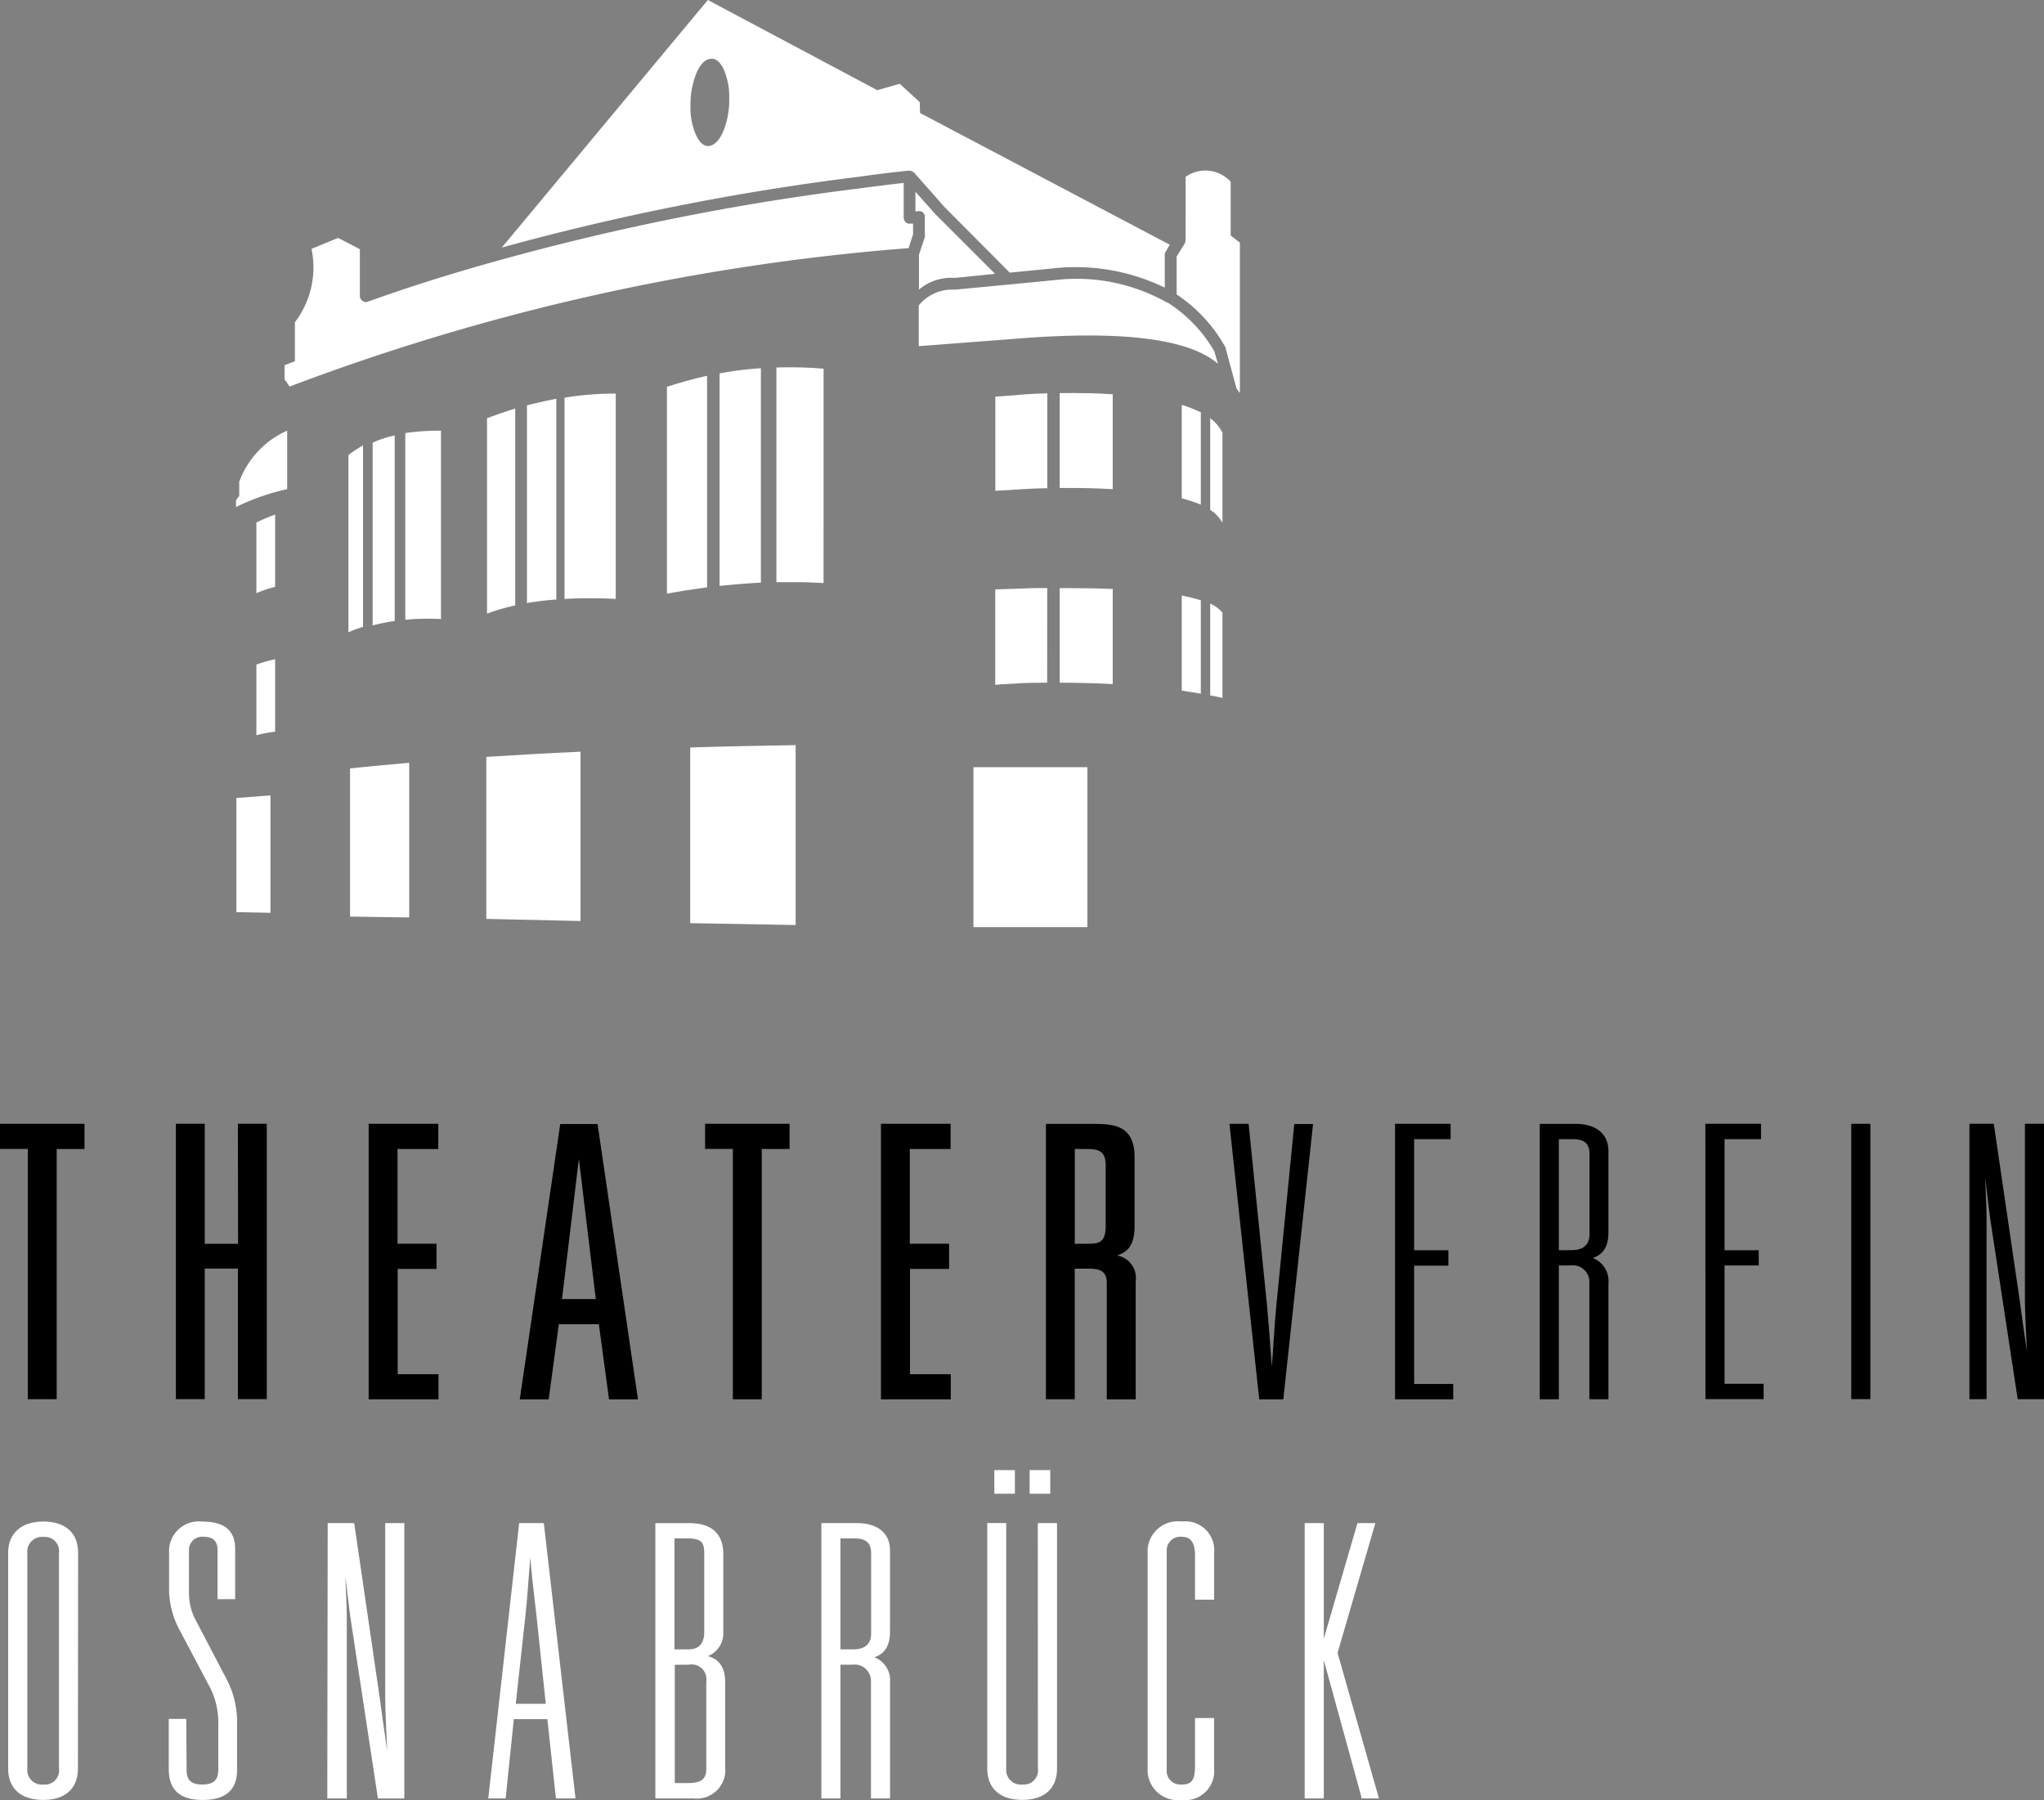 <svg xmlns="http://www.w3.org/2000/svg" viewBox="0 0 226.771 199.765">
  <rect x="0" y="0" width="226.771" height="199.765" fill="#808080" stroke="none"/>
  <title>logo_theaterverein_links_1</title>
  <g>
    <path d="M6.546,196.241a1.583,1.583,0,0,1-.311,1.176,1.549,1.549,0,0,1-1.044.606,3.947,3.947,0,0,1-.4.008,1.6,1.6,0,0,1-1.187-.375,1.621,1.621,0,0,1-.572-1.114,2.055,2.055,0,0,1,0-.332V172.345a1.635,1.635,0,0,1,1.45-1.795,2.181,2.181,0,0,1,.349,0,1.584,1.584,0,0,1,1.156.358,1.567,1.567,0,0,1,.564,1.074,1.779,1.779,0,0,1-.009.389V196.21Zm-1.726-27.4c-2.451,0-3.914,1.3-3.914,3.479v23.936c0,2.21,1.417,3.474,3.89,3.474,2.446,0,3.848-1.264,3.848-3.474l.022-23.936c0-2.21-1.4-3.479-3.846-3.479" style="fill: #fff"/>
    <path d="M74.83,170.713h1.485c1.554,0,1.817.513,1.817,1.654v8.752c0,.871-.3,1.905-1.735,1.905H74.83Zm3.529,15.374a1.874,1.874,0,0,1,0,.579v9.592c0,.991-.343,1.6-2.038,1.6H74.865V184.735l1.587-.014a1.637,1.637,0,0,1,1.907,1.366m.186-2.316a2.677,2.677,0,0,0,.811-.513,2.708,2.708,0,0,0,.889-1.9c0-.049,0-.1,0-.155v-8.748c0-2.246-1.287-3.435-3.724-3.435H72.708v30.545h4.246a3.466,3.466,0,0,0,.364.022,3.165,3.165,0,0,0,3.134-2.794,3,3,0,0,0,0-.663v-9.5c0-1.866-.911-2.578-1.91-2.856" style="fill: #fff"/>
    <rect x="110.314" y="163.133" width="2.283" height="2.621" style="fill: #fff"/>
    <rect x="114.233" y="163.133" width="2.285" height="2.621" style="fill: #fff"/>
    <path d="M21.609,179.585a6.4,6.4,0,0,1-.643-2.785v-4.7a1.458,1.458,0,0,1,1.341-1.569.711.711,0,0,1,.244,0c1.1,0,1.584.459,1.584,1.485v5.437h1.954v-5.587c0-2.029-1.189-3.019-3.609-3.019h-.009a3.314,3.314,0,0,0-3.689,2.82,3.392,3.392,0,0,0-.024.535v4.385a9.693,9.693,0,0,0,1.105,4.172l3.5,6.618a8.551,8.551,0,0,1,.855,3.783v5.168c0,1.215-.51,1.693-1.821,1.693-1.169,0-1.693-.491-1.693-1.583l-.037-5.472v-.226H18.723V196.3c0,2.312,1.231,3.435,3.768,3.435s3.81-1.114,3.81-3.311v-5.68a10.322,10.322,0,0,0-1.273-4.624Z" style="fill: #fff"/>
    <path d="M59.336,177.694q.1.874.2,1.737l1.014,9.636H57.221l1.054-9.632c.166-1.49.281-3.028.391-4.509.054-.7.107-1.41.167-2.121.125,1.644.318,3.284.5,4.889m1-8.682H57.6l-3.4,30.3-.028.252H56.1l.906-8.8h3.722l.95,8.8H63.85l-3.493-30.354Z" style="fill: #fff"/>
    <path d="M42.738,188.421c0,1.118.095,3.271.225,5.879-.36-2.449-.616-4.261-.8-5.662L39.326,169.21l-.027-.194H36.357l-.046,30.323,0,.226h2.163V179.244c0-.433-.035-1.357-.088-2.639-.02-.5-.042-1.069-.066-1.675.265,2.294.5,4.257.665,5.269l2.944,19.37h2.928V169.016H42.738Z" style="fill: #fff"/>
    <path d="M115.149,196.241a1.578,1.578,0,0,1-.311,1.176,1.552,1.552,0,0,1-1.046.6,3.635,3.635,0,0,1-.4.009,1.6,1.6,0,0,1-1.185-.375,1.631,1.631,0,0,1-.574-1.11,1.906,1.906,0,0,1,0-.336v-27.2h-2.1v27.247c0,2.21,1.417,3.474,3.89,3.474,2.446,0,3.848-1.264,3.848-3.474V169.012h-2.131Z" style="fill: #fff"/>
    <polygon points="150.605 169.012 146.87 181.831 146.87 169.012 144.748 169.012 144.748 199.565 146.87 199.565 146.87 184.229 151.023 199.339 151.024 199.339 151.024 199.565 152.987 199.565 148.395 183.417 152.589 169.012 150.605 169.012" style="fill: #fff"/>
    <path d="M131.819,168.826a4.389,4.389,0,0,0-.725.009,3.36,3.36,0,0,0-3.744,2.838,3.9,3.9,0,0,0-.027.645v23.936a3.34,3.34,0,0,0,3.152,3.5c.053.005.106.005.159.005a3.942,3.942,0,0,0,.46-.027,3.214,3.214,0,0,0,3.589-2.745,3.351,3.351,0,0,0,.013-.733v-5.61h-2.117v5.344c0,1.543-.362,2.038-1.5,2.038a1.292,1.292,0,0,1-.137,0,1.506,1.506,0,0,1-1.5-1.371,1.525,1.525,0,0,1,0-.287v-24.2a1.511,1.511,0,0,1,1.365-1.636,1.065,1.065,0,0,1,.288,0c.636,0,1.485.213,1.485,2.038v4.938H134.7V172.34a3.212,3.212,0,0,0-2.877-3.514" style="fill: #fff"/>
    <path d="M96.648,172.367v8.88c0,1.181-.67,1.777-1.989,1.777H93.242v-12.31h1.585c1.26,0,1.821.508,1.821,1.653M95.1,169.012H91.125v30.553h2.117V184.722h1.344a1.815,1.815,0,0,1,2.033,1.587,2,2,0,0,1,.011.358v12.9h2.115V186.689A2.727,2.727,0,0,0,97,183.9c1.513-.5,1.743-1.763,1.743-2.988v-8.876c0-1.892-1.361-3.019-3.642-3.019" style="fill: #fff"/>
    <polygon points="156.891 140.447 160.688 140.447 160.688 138.736 156.891 138.736 156.891 126.412 160.939 126.412 160.939 124.702 154.773 124.702 154.773 155.277 161.227 155.277 161.227 153.575 156.891 153.575 156.891 140.447"/>
    <polygon points="191.329 140.425 195.122 140.425 195.122 138.737 191.329 138.737 191.329 126.413 195.378 126.413 195.378 124.702 189.203 124.702 189.212 155.255 195.665 155.255 195.665 153.554 191.329 153.554 191.329 140.425"/>
    <polygon points="0 124.702 0 127.491 3.088 127.491 3.088 155.264 6.29 155.264 6.29 127.5 9.374 127.5 9.374 124.702 0 124.702"/>
    <path d="M66.1,144.156H62.351l1.872-15.564Zm.2-19.427H62.156l-4.451,30.292-.04.257h3.211L62,146.941h4.441l1.127,8.337h3.211l-4.455-30.355Z"/>
    <rect x="205.391" y="124.703" width="2.117" height="30.553"/>
    <path d="M224.654,124.7v19.405c0,1.119.093,3.258.221,5.861-.345-2.329-.61-4.221-.795-5.644L221.228,124.9l-.03-.2h-2.7v.451h0v29.66h0v.451h1.9V134.939c0-.428-.035-1.343-.088-2.607-.018-.509-.04-1.079-.067-1.685.265,2.29.5,4.235.659,5.247l2.922,19.18.031.19h2.921V124.7Z"/>
    <path d="M176.349,128.066v8.88c0,1.18-.672,1.777-1.989,1.777l-1.415.009v-12.32h1.583c1.259,0,1.821.509,1.821,1.654m-1.543-3.355h-3.978v30.566h2.117V140.421h1.344a1.824,1.824,0,0,1,2.029,1.595,1.537,1.537,0,0,1,.013.35v12.9h2.117V142.388a2.732,2.732,0,0,0-1.745-2.794c1.516-.5,1.745-1.764,1.745-2.988V127.73c0-1.892-1.361-3.019-3.642-3.019"/>
    <polygon points="26.414 138.025 22.716 138.025 22.716 124.702 19.514 124.702 19.514 155.255 22.716 155.255 22.716 140.77 26.394 140.77 26.394 155.255 29.597 155.255 29.597 124.702 26.392 124.702 26.414 138.025"/>
    <path d="M122.669,129.317v6.75c0,1.645-.615,1.945-1.817,1.945l-1.609.009V127.5h1.318c1.4,0,2.108.283,2.108,1.816m1.242,10c1.392-.4,1.963-1.4,1.963-3.284V128.4c0-3.4-2.122-3.686-4.482-3.686H116.04v30.553h3.2V140.78h1.609c1.4,0,1.941.446,1.941,1.586v12.912H126V142.159a2.535,2.535,0,0,0-2.086-2.847"/>
    <path d="M145.676,124.729h-2.082l-1.98,20.046c-.137,1.379-.226,2.776-.319,4.129-.057.906-.119,1.83-.194,2.753-.044-.587-.084-1.175-.128-1.768-.124-1.657-.248-3.368-.411-5.114l-2.016-19.869-.022-.2H136.4l3.284,30.377.022.2h2.67l3.275-30.3Z"/>
    <polygon points="78.226 127.491 81.307 127.491 81.307 155.277 84.51 155.277 84.51 127.5 87.597 127.5 87.597 124.702 78.226 124.702 78.226 127.491"/>
    <polygon points="100.96 140.81 105.296 140.81 105.296 138.012 100.938 138.012 100.938 127.501 105.464 127.501 105.464 124.702 97.738 124.702 97.738 155.278 105.486 155.278 105.486 152.493 100.96 152.493 100.96 140.81"/>
    <polygon points="44.121 140.81 48.431 140.81 48.431 138.012 44.103 138.012 44.103 127.501 48.629 127.501 48.629 124.702 40.901 124.702 40.901 155.278 48.648 155.278 48.648 152.493 44.121 152.493 44.121 140.81"/>
    <path d="M37.509,26.4l-2.947,1.214a10.038,10.038,0,0,1-1.846,8.148v4.322c-.39.159-.784.29-1.146.453V42.1l.571.81a.229.229,0,0,1,.158-.078,247.974,247.974,0,0,1,68.507-15.3L101.3,26V24.81a1.6,1.6,0,0,1-.339,0,.554.554,0,0,1-.34-.05.53.53,0,0,1-.262-.262.764.764,0,0,1-.1-.335V20.3c-1.639.182-3.255.39-4.848.6a276.185,276.185,0,0,0-40.285,8.054c-4.9,1.358-9.7,2.865-14.331,4.526a.491.491,0,0,1-.394,0,.707.707,0,0,1-.344-.253.624.624,0,0,1-.131-.389V27.648" style="fill: #fff"/>
    <path d="M80.28,14.489c-.421,1.014-.942,1.562-1.516,1.693s-1.119-.285-1.535-1.172a7.551,7.551,0,0,1-.625-3.282,9.252,9.252,0,0,1,.625-3.521c.416-1.014.937-1.589,1.535-1.666.574-.131,1.095.263,1.516,1.123a7.73,7.73,0,0,1,.625,3.308,9.248,9.248,0,0,1-.625,3.517m21.79-1.955c0-.389-.027-.806-.027-1.2L99.829,9.3l-2.5.706L78.533,0,55.674,27.467a277.588,277.588,0,0,1,39.557-7.845c1.81-.258,3.675-.493,5.526-.679h.258l.181.077c.082,0,.109.05.186.132.027,0,.027,0,.077.05l3.309,3.752,7.26,7.3,5.6-.548h.027a22.558,22.558,0,0,1,11.569,2.214V28.272a.576.576,0,0,1,.1-.335l.452-.783Z" style="fill: #fff"/>
    <path d="M101.563,23.479a1.447,1.447,0,0,1,.34-.05,1.013,1.013,0,0,1,.366.05.782.782,0,0,1,.258.263.689.689,0,0,1,.077.339v2.032a.732.732,0,0,1,0,.209l-.652,1.95v3.866a5.55,5.55,0,0,1,3.988-1.3l4.454-.452-6.563-6.563c-.027,0-.027,0-.027-.028l-2.241-2.516" style="fill: #fff"/>
    <path d="M131.532,26.634a.959.959,0,0,1-.081.362l-.906,1.462v4.219a16.85,16.85,0,0,1,5.341,5.735.262.262,0,0,1,.077.181l1.227,4.526.367.494V26.919l-1.019-.783V20.17a3.788,3.788,0,0,0-5-.547" style="fill: #fff"/>
    <path d="M135.113,40.34l-.39-1.358a15.739,15.739,0,0,0-5.16-5.395H129.5a20.392,20.392,0,0,0-11.728-2.581l-5.884.575h-.053l-5.84.557h-.131a4.811,4.811,0,0,0-3.933,1.747v4.527l10.6-.811q17.652-1.447,22.563,2.739" style="fill: #fff"/>
    <path d="M26.542,53.525v1.539a1.251,1.251,0,0,0-.362.521v.679a24.807,24.807,0,0,1,5.681-1.983V47.79a9.923,9.923,0,0,0-5.342,5.735" style="fill: #fff"/>
    <path d="M123.452,54.281V43.752c-1.77-.131-3.725-.153-5.884-.131V54.15c2.136-.027,4.073.027,5.884.131" style="fill: #fff"/>
    <path d="M135.624,48.026a4.441,4.441,0,0,0-1.358-1.616V56.581a3.929,3.929,0,0,1,1.358,1.43" style="fill: #fff"/>
    <path d="M133.225,45.758a15.115,15.115,0,0,0-2.114-.833V55.3a14.96,14.96,0,0,1,2.114.7" style="fill: #fff"/>
    <path d="M135.624,77.475v-9.5a3.716,3.716,0,0,0-1.358-.992V77.167a13.422,13.422,0,0,1,1.358.29" style="fill: #fff"/>
    <path d="M123.452,75.908V65.357c-1.77-.082-3.725-.1-5.884-.1v10.5q3.092,0,5.884.154" style="fill: #fff"/>
    <path d="M133.225,76.977V66.607c-.6-.181-1.331-.367-2.114-.521V76.642c.706.1,1.435.208,2.114.335" style="fill: #fff"/>
    <path d="M110.426,44.015V54.462c.937-.05,1.928-.1,3.046-.181.833-.054,1.747-.1,2.716-.1V43.648c-.964.027-1.851.055-2.716.132-1.118.1-2.109.181-3.046.235" style="fill: #fff"/>
    <path d="M91.374,40.915a43.377,43.377,0,0,0-5.237-.131V64.6H88.4c.991,0,1.978.049,2.969.1" style="fill: #fff"/>
    <path d="M116.183,65.253c-.964,0-1.878,0-2.716.05-1.118.027-2.109.081-3.051.1V75.99c.906-.082,1.879-.1,2.974-.186.833-.027,1.747-.05,2.788-.05" style="fill: #fff"/>
    <path d="M84.417,64.651V40.86a37.4,37.4,0,0,0-4.585.575V65.018c1.534-.159,3.073-.285,4.585-.367" style="fill: #fff"/>
    <path d="M68.312,43.676a34.429,34.429,0,0,0-5.681.453V66.462a51.76,51.76,0,0,1,5.681,0" style="fill: #fff"/>
    <path d="M78.446,41.693c-1.507.339-2.992.756-4.454,1.227V65.878c1.485-.286,2.969-.494,4.454-.707" style="fill: #fff"/>
    <path d="M43.792,48.315a11.992,11.992,0,0,0-2.449.806V69.4a22.685,22.685,0,0,1,2.449-.494" style="fill: #fff"/>
    <path d="M40.275,49.433a11.773,11.773,0,0,0-1.62,1.068V70.16a14.555,14.555,0,0,1,1.62-.6" style="fill: #fff"/>
    <path d="M57.159,45.342c-1.041.312-2.087.679-3.128,1.068V68.092a22.409,22.409,0,0,1,3.128-.906" style="fill: #fff"/>
    <path d="M48.925,47.79a27.2,27.2,0,0,0-3.961.263V68.77a27.861,27.861,0,0,1,3.961-.077" style="fill: #fff"/>
    <path d="M61.721,44.251c-1.068.208-2.164.453-3.259.729V66.919a31.017,31.017,0,0,1,3.259-.389" style="fill: #fff"/>
    <path d="M64.405,102.2V83.413c-3.6.158-7.066.367-10.451.575v17.979" style="fill: #fff"/>
    <path d="M76.573,82.947v19.491l11.7.208V82.685c-4.015.076-7.893.131-11.7.262" style="fill: #fff"/>
    <path d="M45.4,84.644c-2.241.208-4.427.389-6.563.625v16.44l6.563.1" style="fill: #fff"/>
    <rect x="107.999" y="85.133" width="12.638" height="17.748" style="fill: #fff"/>
    <path d="M30.525,65.122V57.1a20.915,20.915,0,0,0-2.082.882v7.845a12.027,12.027,0,0,1,2.082-.7" style="fill: #fff"/>
    <path d="M30.525,73.147a17.688,17.688,0,0,0-2.082.6v7.84a13.883,13.883,0,0,1,2.082-.389" style="fill: #fff"/>
    <polyline points="30.005 101.293 30.005 88.261 26.225 88.551 26.225 101.212" style="fill: #fff"/>
  </g>
</svg>
